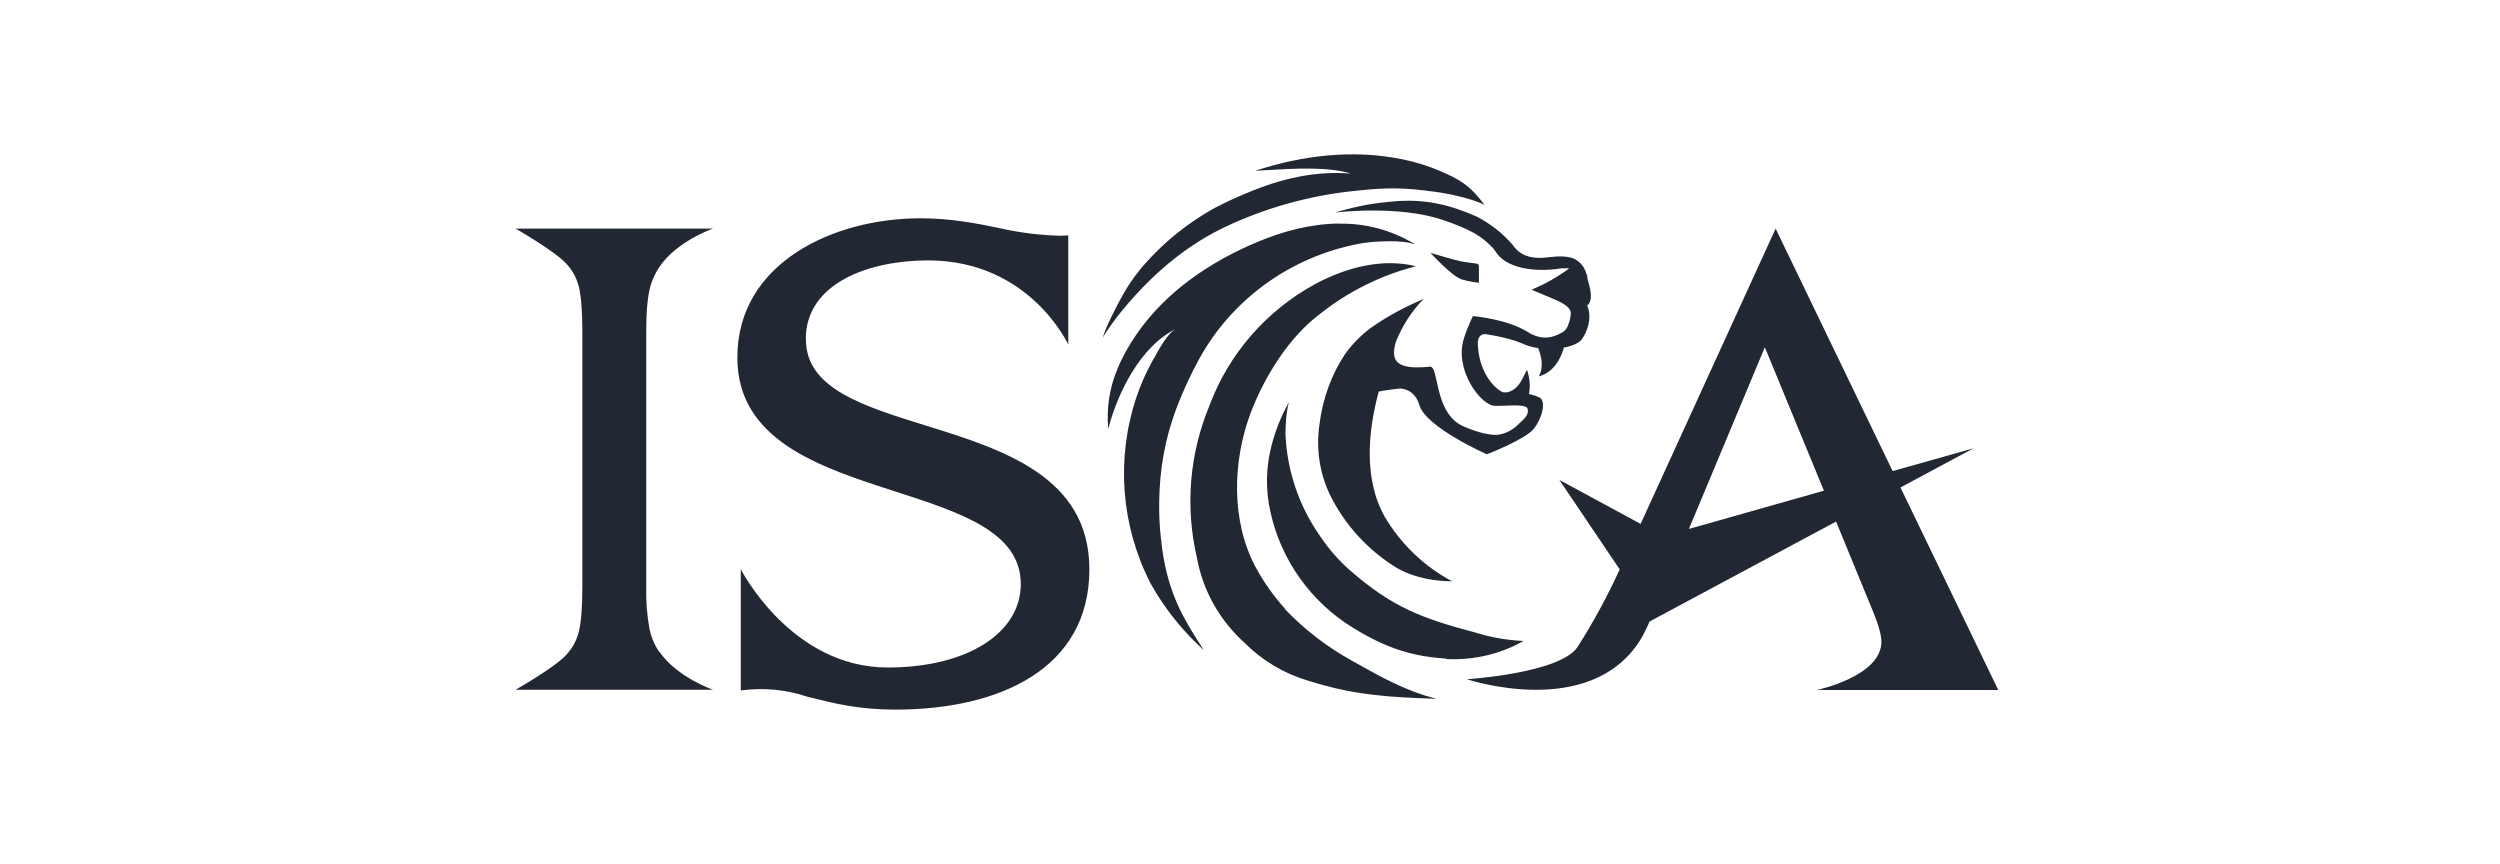 <svg width="191" height="66" viewBox="0 0 191 66" fill="none" xmlns="http://www.w3.org/2000/svg">
<g id="isca_mobile_a14b5a3cf7">
<path id="Vector" fill-rule="evenodd" clip-rule="evenodd" d="M87.072 20.625C88.737 18.625 90.781 16.963 93.089 15.734L93.077 15.758C93.674 15.439 94.306 15.145 94.927 14.885C97.076 13.954 99.917 13 103.188 13.259C101.493 12.717 98.771 12.882 96.956 12.988L95.906 13.047C103.785 10.454 108.966 12.623 109.885 13.011H109.897C111.496 13.695 112.248 14.096 113.43 15.663C112.774 15.31 111.281 14.885 109.706 14.661C107.318 14.331 105.993 14.308 103.546 14.579C100.078 14.929 96.697 15.87 93.554 17.36C91.274 18.456 88.54 20.307 85.723 23.736C85.413 24.09 84.458 25.375 84.255 25.811C84.374 25.221 85.282 23.395 85.843 22.428C86.201 21.792 86.607 21.203 87.072 20.637V20.625ZM120.461 19.883C120.831 20.142 121.058 20.378 121.297 21.203H121.261C121.524 22.134 121.739 22.935 121.261 23.348C121.667 24.255 121.261 25.398 120.819 25.964C120.617 26.211 120.103 26.447 119.482 26.553C119.315 27.142 118.85 28.415 117.561 28.757C117.954 28.073 117.775 27.248 117.513 26.588C117.083 26.53 116.677 26.424 116.283 26.235C115.245 25.775 113.502 25.528 113.502 25.528C113.502 25.528 112.857 25.433 112.905 26.329C113.012 28.616 114.314 29.782 114.839 29.971C115.101 29.995 115.209 29.971 115.352 29.912C115.949 29.676 116.188 29.205 116.522 28.521L116.665 28.25C116.928 29.075 116.904 29.688 116.808 30.101C117.131 30.171 117.381 30.254 117.62 30.372C118.098 30.608 117.907 31.81 117.202 32.729C116.594 33.554 113.597 34.709 113.597 34.709C113.597 34.709 108.93 32.646 108.44 30.949C108.178 30.053 107.593 29.771 107.091 29.688C106.805 29.665 105.48 29.877 105.337 29.912C104.584 32.694 104.095 36.477 105.802 39.494C107.025 41.566 108.8 43.266 110.935 44.408C110.959 44.408 108.643 44.491 106.745 43.407C104.516 42.049 102.726 40.09 101.588 37.761C100.815 36.113 100.541 34.28 100.8 32.481C101.039 30.478 101.731 28.592 102.758 27.06C103.319 26.273 104.004 25.581 104.787 25.009C105.918 24.224 107.126 23.553 108.393 23.006L108.751 22.841L108.715 22.888C107.823 23.819 107.122 24.912 106.65 26.105C106.196 27.637 106.721 28.262 109.252 28.015C109.515 27.991 109.61 28.462 109.765 29.134C110.004 30.254 110.362 31.904 111.759 32.552C113.012 33.118 114.146 33.318 114.612 33.188C115.151 33.071 115.642 32.796 116.021 32.399L116.188 32.246C116.677 31.81 116.82 31.491 116.689 31.185C116.57 30.938 115.734 30.961 114.934 30.996L114.218 31.008C113.144 31.008 111.055 28.215 111.854 25.823C112.153 24.868 112.535 24.149 112.535 24.149C112.535 24.149 115.137 24.361 116.737 25.375C117.632 25.94 118.396 25.846 118.969 25.587L119.029 25.563C119.435 25.375 119.709 25.257 119.888 24.597C119.948 24.42 120.055 24.008 119.984 23.772C119.924 23.56 119.626 23.23 118.802 22.888L117.011 22.134C117.011 22.134 117.728 21.827 118.002 21.674C118.48 21.438 119.471 20.849 119.888 20.495H119.566C119.486 20.497 119.407 20.497 119.327 20.495L118.921 20.554C116.94 20.79 115.221 20.389 114.457 19.482C114.376 19.384 114.3 19.281 114.23 19.175L114.051 18.94C113.227 18.067 112.368 17.525 110.207 16.795C106.769 15.64 101.982 16.241 101.982 16.241C104.011 15.651 105.05 15.522 106.28 15.404C108.882 15.145 110.792 15.663 112.797 16.535C113.853 17.076 114.793 17.813 115.567 18.704C115.615 18.786 115.686 18.869 115.758 18.951C116.331 19.623 117.226 19.8 118.229 19.659L118.635 19.623L118.754 19.611C119.375 19.552 120.103 19.611 120.461 19.883ZM102.281 17.089C104.317 17.045 106.323 17.581 108.058 18.633V18.669C107.223 18.303 104.978 18.433 104.119 18.574C101.654 18.997 99.309 19.931 97.237 21.314C95.164 22.698 93.413 24.5 92.098 26.6C91.406 27.72 90.713 29.146 90.212 30.36C89.245 32.63 88.695 35.053 88.588 37.514C88.505 39.423 88.624 40.684 88.803 42.016C89.281 45.434 90.522 47.402 91.644 49.158L91.978 49.677C90.344 48.204 88.964 46.476 87.896 44.562C85.652 40.176 85.257 35.091 86.798 30.419C87.132 29.417 87.55 28.462 88.063 27.543L88.182 27.343C88.576 26.624 89.209 25.445 89.854 25.127C87.144 26.424 85.377 30.018 84.673 32.764C84.523 31.211 84.761 29.645 85.365 28.203C85.735 27.284 86.26 26.376 86.822 25.551C89.054 22.299 92.432 20.012 96.049 18.492C98.007 17.667 100.144 17.101 102.281 17.078V17.089ZM139.346 37.49L129.032 40.413L134.834 26.53L139.346 37.49ZM138.869 52.718H152.669L145.196 37.243L150.783 34.249L144.599 35.993L135.658 17.466L125.344 40.024L119.136 36.665L123.744 43.501C122.813 45.544 121.74 47.521 120.533 49.417C119.208 51.445 112.069 51.892 112.069 51.892C112.069 51.892 121.416 55.028 125.284 48.946C125.547 48.545 125.905 47.779 126.024 47.485L140.278 39.847L142.904 46.247C143.465 47.544 143.739 48.463 143.739 49.029C143.739 51.669 138.845 52.706 138.845 52.706L138.869 52.718ZM111.616 21.332C112.32 21.544 112.988 21.603 112.988 21.603V20.389C112.988 20.283 112.988 20.248 112.941 20.201C112.845 20.13 112.666 20.118 112.666 20.118C112.666 20.118 111.795 20.012 111.556 19.953C111.126 19.871 109.288 19.317 109.288 19.317C109.288 19.317 110.911 21.096 111.628 21.32L111.616 21.332ZM98.186 46.518C97.304 45.542 96.542 44.466 95.918 43.312C94.044 39.777 94.151 35.216 95.584 31.456C96.646 28.722 98.472 25.764 100.848 23.984C103.002 22.271 105.501 21.029 108.178 20.342C105.79 19.741 103.045 20.319 100.466 21.709C96.741 23.742 93.881 27.03 92.408 30.973C90.876 34.654 90.538 38.715 91.441 42.593C91.892 45.097 93.168 47.384 95.07 49.099C96.414 50.452 98.08 51.449 99.917 51.998C101.982 52.635 103.45 52.941 105.599 53.154C106.184 53.212 107.163 53.307 109.765 53.389C107.461 52.824 105.492 51.716 103.606 50.655L103.331 50.502C101.412 49.448 99.668 48.108 98.162 46.53H98.186V46.518ZM110.494 50.349C112.557 50.459 114.608 49.981 116.403 48.97C115.146 48.915 113.901 48.697 112.702 48.321C108.643 47.249 106.375 46.389 103.176 43.607C102.304 42.853 101.528 41.957 100.884 41.002C99.256 38.698 98.329 35.983 98.21 33.177C98.21 32.446 98.269 31.444 98.472 30.737C97.789 31.945 97.298 33.248 97.016 34.603C96.75 35.892 96.726 37.218 96.945 38.516C97.259 40.329 97.935 42.063 98.933 43.617C99.93 45.17 101.231 46.513 102.758 47.567C106.041 49.748 108.273 50.16 110.517 50.325L110.494 50.349ZM50.364 49.795C50.03 49.323 49.767 48.746 49.612 48.003C49.428 46.968 49.348 45.918 49.373 44.868V25.328C49.373 23.996 49.445 22.959 49.612 22.204C49.767 21.462 50.054 20.884 50.364 20.413C51.713 18.409 54.471 17.466 54.471 17.466H39.394C39.394 17.466 42.378 19.175 43.25 20.13C43.727 20.625 44.049 21.226 44.228 21.921C44.396 22.628 44.491 23.772 44.491 25.316V44.856C44.491 46.412 44.396 47.544 44.228 48.239C44.066 48.913 43.728 49.535 43.25 50.042C42.39 50.997 39.394 52.694 39.394 52.694H54.471C54.471 52.694 51.713 51.751 50.364 49.771V49.795ZM70.909 19.894C66.396 19.894 61.562 21.627 61.562 25.905L61.574 25.94C61.574 29.665 65.895 31.008 70.67 32.493C76.591 34.332 83.228 36.394 83.228 43.501C83.228 51.079 76.376 54.214 68.426 54.214C65.609 54.214 63.746 53.743 62.099 53.33L61.669 53.224C60.062 52.686 58.35 52.521 56.667 52.741H56.596V43.489C56.596 43.489 60.416 50.997 67.817 50.997C73.917 50.997 77.988 48.357 77.988 44.621C77.988 40.649 73.392 39.164 68.438 37.561C62.624 35.687 56.333 33.66 56.333 27.308C56.333 20.071 63.711 16.677 70.3 16.677C72.699 16.677 74.657 17.078 76.317 17.419C77.837 17.768 79.388 17.966 80.948 18.009C81.366 18.009 81.617 17.985 81.617 17.985V26.329C81.617 26.329 78.68 19.894 70.909 19.894Z" fill="#212833"/>
</g>
</svg>
